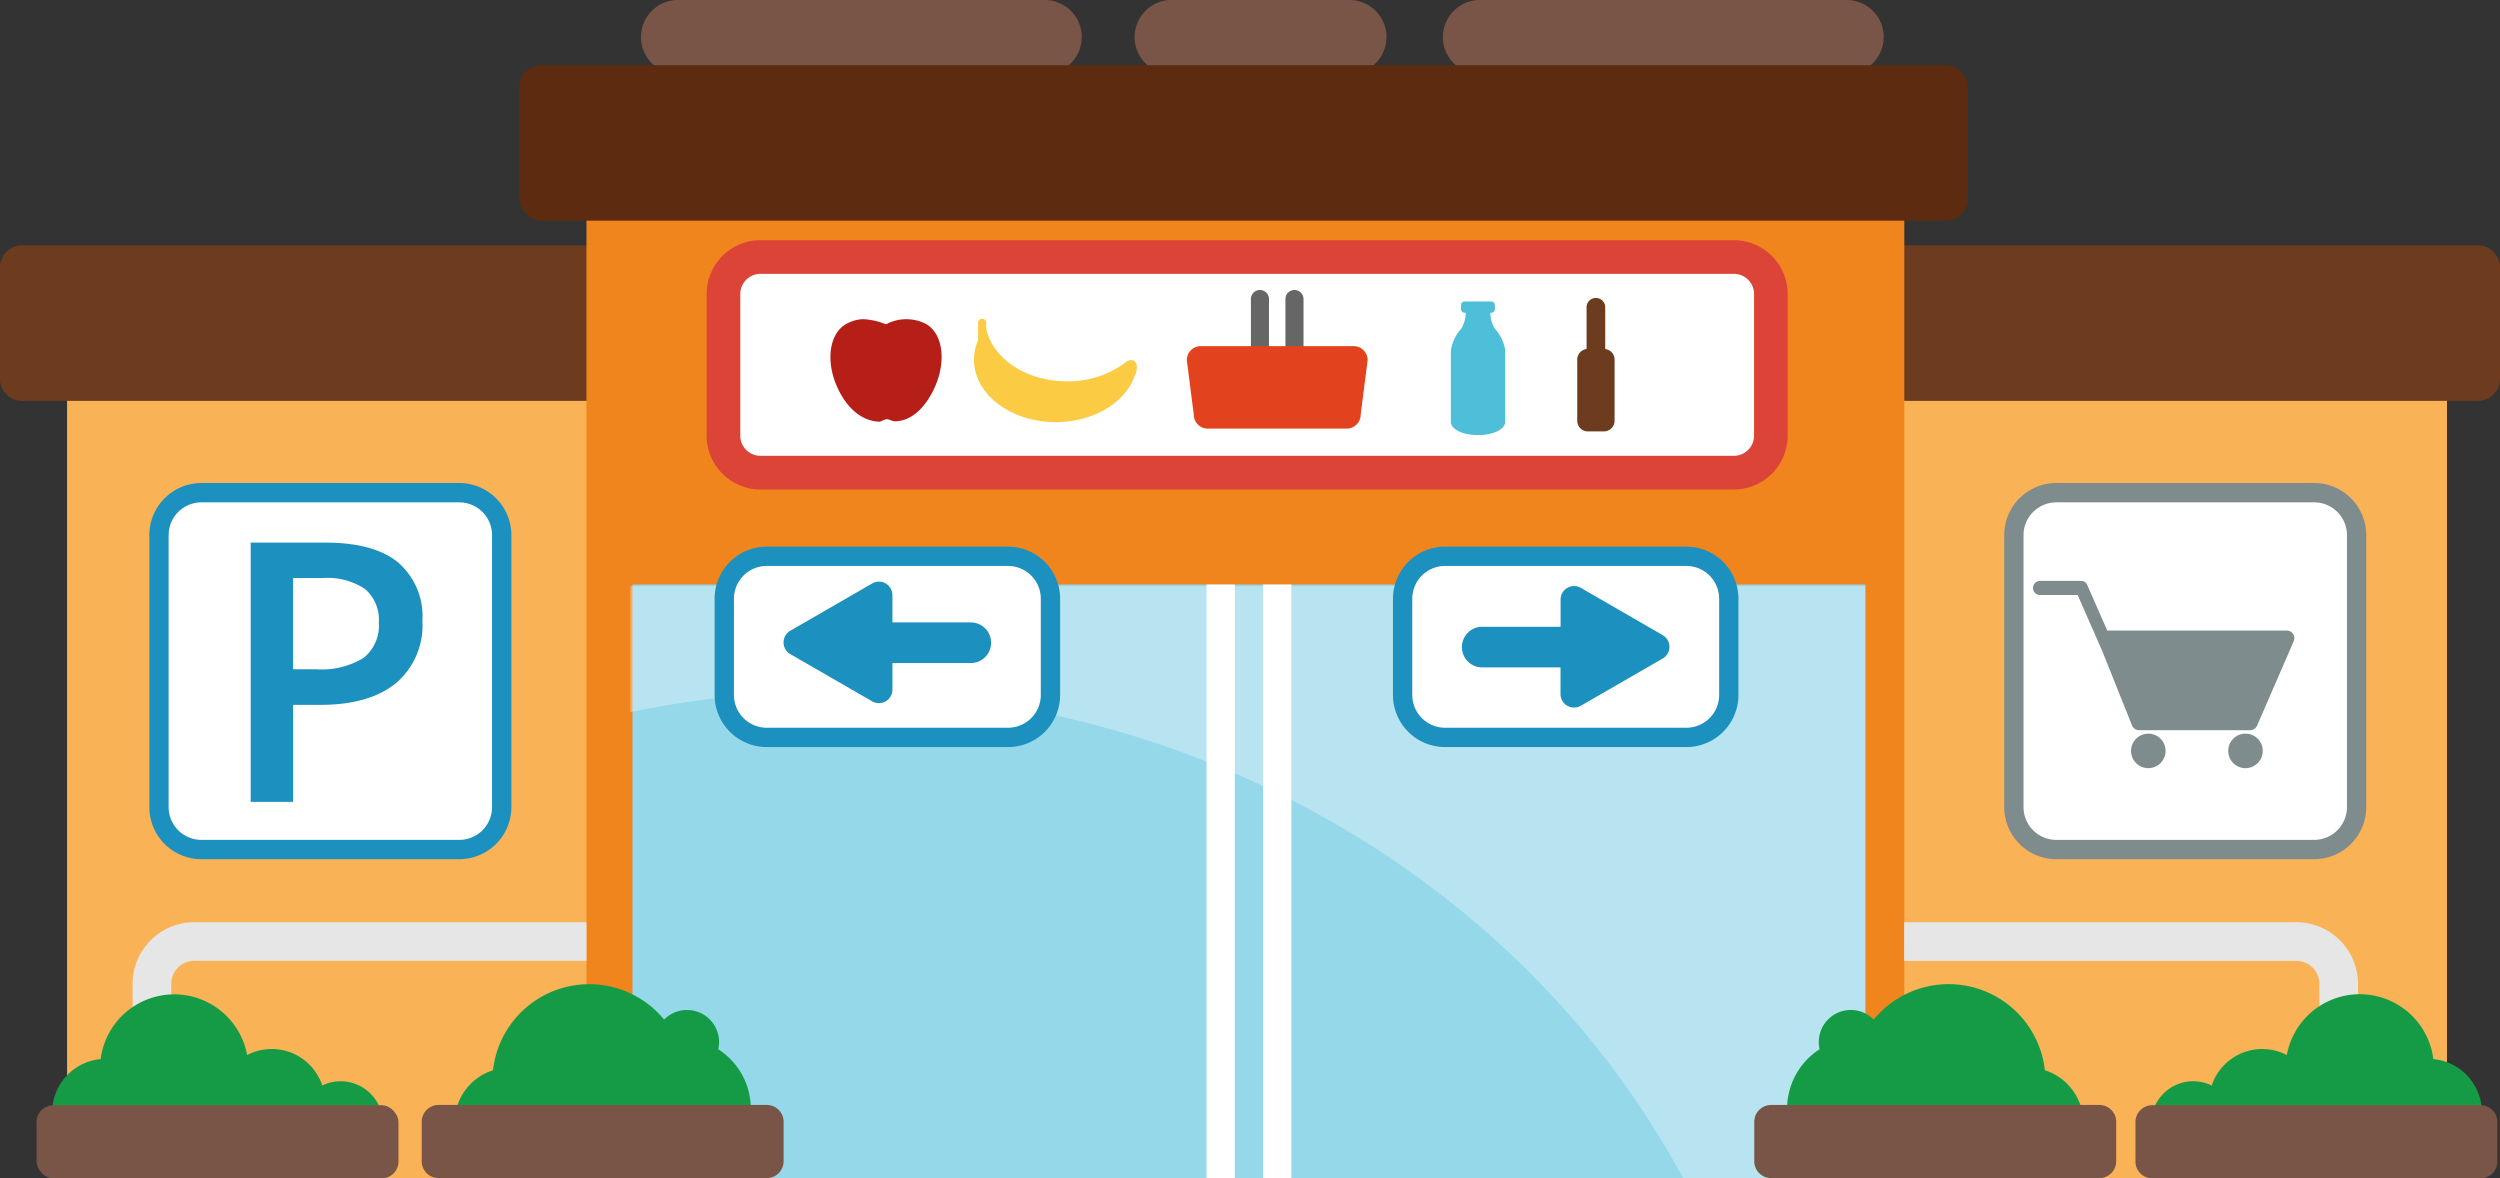 <svg id="그룹_56" data-name="그룹 56" xmlns="http://www.w3.org/2000/svg" xmlns:xlink="http://www.w3.org/1999/xlink" width="222.489" height="104.87" viewBox="0 0 222.489 104.87">
  <rect x="0" y="0" width="222.489" height="104.87" fill="#333333" stroke="none"/>
  <defs>
    <clipPath id="clip-path">
      <rect id="사각형_3532" data-name="사각형 3532" width="222.489" height="104.87" fill="none"/>
    </clipPath>
    <clipPath id="clip-path-2">
      <rect id="사각형_3531" data-name="사각형 3531" width="222.489" height="104.869" fill="none"/>
    </clipPath>
    <clipPath id="clip-path-3">
      <rect id="사각형_3526" data-name="사각형 3526" width="109.914" height="52.681" fill="none"/>
    </clipPath>
  </defs>
  <g id="그룹_55" data-name="그룹 55" clip-path="url(#clip-path)">
    <rect id="사각형_3512" data-name="사각형 3512" width="79.236" height="74.518" transform="translate(5.97 30.329)" fill="#f9b256"/>
    <rect id="사각형_3513" data-name="사각형 3513" width="79.238" height="74.518" transform="translate(138.533 30.329)" fill="#f9b256"/>
    <g id="그룹_54" data-name="그룹 54" transform="translate(0 0.001)">
      <g id="그룹_53" data-name="그룹 53" clip-path="url(#clip-path-2)">
        <path id="사각형_3514" data-name="사각형 3514" d="M1.965,0H126.952a1.965,1.965,0,0,1,1.965,1.965v9.906a1.965,1.965,0,0,1-1.965,1.965H1.966A1.966,1.966,0,0,1,0,11.87V1.965A1.965,1.965,0,0,1,1.965,0Z" transform="translate(0 21.836)" fill="#6d3c1f"/>
        <path id="사각형_3515" data-name="사각형 3515" d="M1.965,0H126.951a1.966,1.966,0,0,1,1.966,1.966v9.905a1.965,1.965,0,0,1-1.965,1.965H1.965A1.965,1.965,0,0,1,0,11.871V1.965A1.965,1.965,0,0,1,1.965,0Z" transform="translate(93.572 21.836)" fill="#6d3c1f"/>
        <rect id="사각형_3516" data-name="사각형 3516" width="117.282" height="92.131" transform="translate(52.193 12.717)" fill="#f0851d"/>
        <rect id="사각형_3517" data-name="사각형 3517" width="109.725" height="52.818" transform="translate(56.286 52.023)" fill="#95d8e9"/>
        <rect id="사각형_3518" data-name="사각형 3518" width="2.518" height="52.825" transform="translate(107.375 52.021)" fill="#fff"/>
        <rect id="사각형_3519" data-name="사각형 3519" width="2.516" height="52.825" transform="translate(112.408 52.021)" fill="#fff"/>
        <rect id="사각형_3520" data-name="사각형 3520" width="30.499" height="31.755" rx="1.965" transform="translate(14.149 43.849)" fill="#fff"/>
        <path id="패스_10741" data-name="패스 10741" d="M34.505,55.863H11.553a4.639,4.639,0,0,1-4.632-4.634V27.021a4.639,4.639,0,0,1,4.632-4.636H34.505a4.641,4.641,0,0,1,4.634,4.636V51.229a4.64,4.64,0,0,1-4.634,4.634M11.553,24.106a2.917,2.917,0,0,0-2.915,2.915V51.229a2.918,2.918,0,0,0,2.915,2.915H34.505a2.918,2.918,0,0,0,2.915-2.915V27.021a2.917,2.917,0,0,0-2.915-2.915Z" transform="translate(6.37 20.601)" fill="#1c90bf"/>
        <path id="패스_10742" data-name="패스 10742" d="M26.9,32.125a6.733,6.733,0,0,1-2.368,5.538q-2.365,1.924-6.74,1.924h-2.4v8.634H11.618V25.146h6.644q4.327,0,6.481,1.769a6.343,6.343,0,0,1,2.155,5.21M15.39,36.417H17.4a7.188,7.188,0,0,0,4.263-1.01,3.687,3.687,0,0,0,1.356-3.159A3.585,3.585,0,0,0,21.8,29.281a6,6,0,0,0-3.789-.979H15.39Z" transform="translate(10.693 23.143)" fill="#1c90bf"/>
        <rect id="사각형_3521" data-name="사각형 3521" width="30.501" height="31.755" rx="1.965" transform="translate(179.225 43.849)" fill="#fff"/>
        <path id="패스_10743" data-name="패스 10743" d="M120.468,55.863H97.514a4.639,4.639,0,0,1-4.632-4.634V27.021a4.639,4.639,0,0,1,4.632-4.636h22.954a4.639,4.639,0,0,1,4.632,4.636V51.229a4.639,4.639,0,0,1-4.632,4.634M97.514,24.106A2.918,2.918,0,0,0,94.6,27.021V51.229a2.92,2.92,0,0,0,2.915,2.915h22.954a2.92,2.92,0,0,0,2.915-2.915V27.021a2.918,2.918,0,0,0-2.915-2.915Z" transform="translate(85.485 20.601)" fill="#7f8c8d"/>
        <path id="패스_10744" data-name="패스 10744" d="M94.842,26.92h3.57c.015,0,.031.012.048.012a.563.563,0,0,1,.574.33l1.79,4.075h15.968a.681.681,0,0,1,.626.956l-3.255,7.5a.676.676,0,0,1-.624.415H103.66a.687.687,0,0,1-.634-.43l-2.306-5.765-.334-.835-2.195-5H94.842a.627.627,0,0,1,0-1.254" transform="translate(86.712 24.775)" fill="#7f8c8d"/>
        <path id="패스_10745" data-name="패스 10745" d="M104.8,34a1.536,1.536,0,1,1-1.536,1.534A1.539,1.539,0,0,1,104.8,34" transform="translate(95.038 31.29)" fill="#7f8c8d"/>
        <path id="패스_10746" data-name="패스 10746" d="M100.3,34a1.536,1.536,0,1,1-1.54,1.534A1.537,1.537,0,0,1,100.3,34" transform="translate(90.895 31.29)" fill="#7f8c8d"/>
        <path id="패스_10747" data-name="패스 10747" d="M9.585,65.514H6.144V48.229a5.5,5.5,0,0,1,5.492-5.492h34.9v3.439h-34.9a2.053,2.053,0,0,0-2.051,2.053Z" transform="translate(5.655 39.333)" fill="#e6e6e6"/>
        <path id="패스_10748" data-name="패스 10748" d="M128.638,65.514H125.2V48.229a2.055,2.055,0,0,0-2.051-2.053h-34.9V42.737h34.9a5.5,5.5,0,0,1,5.49,5.492Z" transform="translate(81.215 39.333)" fill="#e6e6e6"/>
        <path id="사각형_3522" data-name="사각형 3522" d="M1.713,0H91.5a1.714,1.714,0,0,1,1.714,1.714V17.476A1.714,1.714,0,0,1,91.5,19.19H1.714A1.714,1.714,0,0,1,0,17.476V1.713A1.713,1.713,0,0,1,1.713,0Z" transform="translate(64.384 22.873)" fill="#fff"/>
        <path id="패스_10749" data-name="패스 10749" d="M124.169,33.32H37.536a4.8,4.8,0,0,1-4.789-4.789V15.921a4.8,4.8,0,0,1,4.789-4.791h86.633a4.8,4.8,0,0,1,4.789,4.791V28.53a4.8,4.8,0,0,1-4.789,4.789M37.536,14.128a1.794,1.794,0,0,0-1.792,1.794V28.53a1.794,1.794,0,0,0,1.792,1.792h86.633a1.794,1.794,0,0,0,1.794-1.792V15.921a1.794,1.794,0,0,0-1.794-1.794Z" transform="translate(30.139 10.243)" fill="#dc4437"/>
        <path id="패스_10750" data-name="패스 10750" d="M47.432,56.7a6.289,6.289,0,0,1-1.888,4.5H22.3a4.853,4.853,0,0,1-1.237-3.247,4.92,4.92,0,0,1,3.424-4.682,8.621,8.621,0,0,1,15.23-4.509,2.854,2.854,0,0,1,4.891,2,2.873,2.873,0,0,1-.075.639,6.3,6.3,0,0,1,2.9,5.3" transform="translate(19.387 41.976)" fill="#159b45"/>
        <path id="사각형_3523" data-name="사각형 3523" d="M1.5,0H30.708a1.5,1.5,0,0,1,1.5,1.5v3.51a1.5,1.5,0,0,1-1.5,1.5H1.5A1.5,1.5,0,0,1,0,5.011V1.5A1.5,1.5,0,0,1,1.5,0Z" transform="translate(37.53 98.336)" fill="#795547"/>
        <path id="패스_10751" data-name="패스 10751" d="M28.084,53.813a3.727,3.727,0,0,0-1.628.38,4.728,4.728,0,0,0-6.685-2.71,6.6,6.6,0,0,0-13.037.357A4.768,4.768,0,1,0,11.3,58.993a6.589,6.589,0,0,0,6.351-1.358,4.728,4.728,0,0,0,7.173,1.817,3.766,3.766,0,1,0,3.263-5.638" transform="translate(2.223 42.413)" fill="#159b45"/>
        <rect id="사각형_3524" data-name="사각형 3524" width="32.21" height="6.512" rx="1.502" transform="translate(3.253 98.357)" fill="#795547"/>
        <path id="패스_10752" data-name="패스 10752" d="M103.46,53.813a3.736,3.736,0,0,1,1.625.38,4.744,4.744,0,0,1,4.5-3.249,4.694,4.694,0,0,1,2.185.54,6.6,6.6,0,0,1,13.041.357,4.768,4.768,0,1,1-4.565,7.151,6.643,6.643,0,0,1-1.984.3,6.57,6.57,0,0,1-4.369-1.661,4.728,4.728,0,0,1-7.173,1.817,3.766,3.766,0,1,1-3.259-5.638" transform="translate(91.747 42.413)" fill="#159b45"/>
        <path id="사각형_3525" data-name="사각형 3525" d="M1.5,0h29.21a1.5,1.5,0,0,1,1.5,1.5V5.01a1.5,1.5,0,0,1-1.5,1.5H1.5A1.5,1.5,0,0,1,0,5.008V1.5A1.5,1.5,0,0,1,1.5,0Z" transform="translate(190.046 98.357)" fill="#795547"/>
        <path id="패스_10753" data-name="패스 10753" d="M68.846,3.3a3.294,3.294,0,0,1-3.3,3.293H33.093a3.3,3.3,0,1,1,0-6.591H65.551a3.3,3.3,0,0,1,3.3,3.3" transform="translate(27.423 -0.001)" fill="#795547"/>
        <path id="패스_10754" data-name="패스 10754" d="M106.011,3.3a3.3,3.3,0,0,1-3.3,3.293H70.256a3.3,3.3,0,1,1,0-6.591h32.46a3.3,3.3,0,0,1,3.3,3.3" transform="translate(61.628 -0.001)" fill="#795547"/>
        <path id="패스_10755" data-name="패스 10755" d="M75.064,3.3a3.294,3.294,0,0,1-3.3,3.293H55.8A3.3,3.3,0,0,1,55.8,0H71.769a3.3,3.3,0,0,1,3.3,3.3" transform="translate(48.324 -0.001)" fill="#795547"/>
        <g id="그룹_52" data-name="그룹 52" transform="translate(56.097 52.16)" opacity="0.32">
          <g id="그룹_51" data-name="그룹 51">
            <g id="그룹_50" data-name="그룹 50" clip-path="url(#clip-path-3)">
              <path id="패스_10756" data-name="패스 10756" d="M139.126,27.162V79.843H122.9c-13.807-25.669-42.432-43.31-75.51-43.31A89.867,89.867,0,0,0,29.4,38.338a.65.65,0,0,0-.188.035V27.162Z" transform="translate(-29.212 -27.162)" fill="#fff"/>
            </g>
          </g>
        </g>
        <path id="패스_10757" data-name="패스 10757" d="M82.82,56.7a6.289,6.289,0,0,0,1.888,4.5h23.24a4.855,4.855,0,0,0,1.239-3.247,4.919,4.919,0,0,0-3.426-4.682A8.619,8.619,0,0,0,90.532,48.76a2.856,2.856,0,0,0-4.893,2,2.99,2.99,0,0,0,.075.639,6.3,6.3,0,0,0-2.894,5.3" transform="translate(76.224 41.976)" fill="#159b45"/>
        <path id="사각형_3527" data-name="사각형 3527" d="M1.5,0H30.708a1.5,1.5,0,0,1,1.5,1.5V5.011a1.5,1.5,0,0,1-1.5,1.5H1.5A1.5,1.5,0,0,1,0,5.011V1.5A1.5,1.5,0,0,1,1.5,0Z" transform="translate(156.123 98.336)" fill="#795547"/>
        <rect id="사각형_3528" data-name="사각형 3528" width="29.028" height="16.118" rx="1.965" transform="translate(124.827 49.504)" fill="#fff"/>
        <path id="패스_10758" data-name="패스 10758" d="M90.671,43.169H69.188a4.64,4.64,0,0,1-4.634-4.634V29.965a4.639,4.639,0,0,1,4.634-4.632H90.671A4.637,4.637,0,0,1,95.3,29.965v8.571a4.639,4.639,0,0,1-4.632,4.634M69.188,27.052a2.918,2.918,0,0,0-2.915,2.913v8.571a2.918,2.918,0,0,0,2.915,2.913H90.671a2.918,2.918,0,0,0,2.913-2.913V29.965a2.918,2.918,0,0,0-2.913-2.913Z" transform="translate(59.413 23.315)" fill="#1c90bf"/>
        <path id="패스_10759" data-name="패스 10759" d="M69.557,30.787h6.975V28.365a1.205,1.205,0,0,1,1.2-1.206,1.223,1.223,0,0,1,.6.161l7.28,4.206a1.2,1.2,0,0,1,0,2.087l-7.28,4.2a1.205,1.205,0,0,1-1.807-1.043V34.4H69.557a1.808,1.808,0,0,1,0-3.616" transform="translate(62.354 24.995)" fill="#1c90bf"/>
        <rect id="사각형_3529" data-name="사각형 3529" width="29.028" height="16.118" rx="1.965" transform="translate(64.458 49.504)" fill="#fff"/>
        <path id="패스_10760" data-name="패스 10760" d="M59.233,43.169H37.75a4.639,4.639,0,0,1-4.632-4.634V29.965a4.637,4.637,0,0,1,4.632-4.632H59.233a4.638,4.638,0,0,1,4.634,4.632v8.571a4.639,4.639,0,0,1-4.634,4.634M37.75,27.052a2.918,2.918,0,0,0-2.913,2.913v8.571a2.918,2.918,0,0,0,2.913,2.913H59.233a2.918,2.918,0,0,0,2.913-2.913V29.965a2.918,2.918,0,0,0-2.913-2.913Z" transform="translate(30.48 23.315)" fill="#1c90bf"/>
        <path id="패스_10761" data-name="패스 10761" d="M52.979,30.583H46V28.161a1.211,1.211,0,0,0-.6-1.045,1.2,1.2,0,0,0-1.2,0l-7.282,4.206a1.2,1.2,0,0,0,0,2.087l7.282,4.2A1.2,1.2,0,0,0,46,36.568V34.2h6.975a1.808,1.808,0,1,0,0-3.616" transform="translate(33.422 24.807)" fill="#1c90bf"/>
        <rect id="사각형_3530" data-name="사각형 3530" width="128.916" height="13.836" rx="1.965" transform="translate(46.221 5.802)" fill="#5d2c10"/>
        <path id="패스_10762" data-name="패스 10762" d="M72.073,18.305a3.791,3.791,0,0,0-.922-1.917,2.7,2.7,0,0,1-.4-1.411h.079a.321.321,0,0,0,.321-.319v-.367a.32.32,0,0,0-.321-.321H68.46a.32.32,0,0,0-.321.321v.367a.321.321,0,0,0,.321.319h.1a2.709,2.709,0,0,1-.4,1.411,3.8,3.8,0,0,0-.924,1.917l0,.015,0,.01v6.376c0,.559.9,1.154,2.412,1.156h.01c1.509,0,2.41-.6,2.41-1.156V18.33l0-.01,0-.015" transform="translate(61.886 12.858)" fill="#4dbfd9"/>
        <path id="패스_10763" data-name="패스 10763" d="M59.58,22.63a.8.8,0,1,1-1.609,0V14.244a.8.8,0,1,1,1.609,0Z" transform="translate(53.354 12.368)" fill="#666"/>
        <path id="패스_10764" data-name="패스 10764" d="M61.18,22.63a.8.8,0,1,1-1.609,0V14.244a.8.8,0,1,1,1.609,0Z" transform="translate(54.827 12.368)" fill="#666"/>
        <path id="패스_10765" data-name="패스 10765" d="M70.474,22.14a1.241,1.241,0,0,1-1.241,1.239H56.861a1.24,1.24,0,0,1-1.239-1.239L55,17.283a1.24,1.24,0,0,1,1.241-1.242H69.854a1.24,1.24,0,0,1,1.239,1.242Z" transform="translate(50.62 14.763)" fill="#e2421e"/>
        <path id="패스_10766" data-name="패스 10766" d="M47.682,21.039c-.808,1.665-1.97,2.786-3.409,2.842-.292.01-.509-.177-.784-.194a1.893,1.893,0,0,0-.461.171.6.6,0,0,1-.238.056c-1.488-.079-2.754-1.127-3.606-2.875-1.191-2.45-.824-5.081.818-5.882a3.517,3.517,0,0,1,.672-.263,2.846,2.846,0,0,1,.812-.1,6.109,6.109,0,0,1,1.867.424c.027.008.052.017.081.027a3.828,3.828,0,0,1,3.432-.092c1.642.8,2,3.432.816,5.882" transform="translate(35.42 13.615)" fill="#b51f18"/>
        <path id="패스_10767" data-name="패스 10767" d="M59.363,18.5a.653.653,0,0,0-.622.073,1.247,1.247,0,0,0-.138.1,8.5,8.5,0,0,1-5.193,1.663c-3.635,0-6.644-2.036-7.182-4.7v-.505a.363.363,0,0,0-.726,0v1.41a.316.316,0,0,0,.019.1,4.363,4.363,0,0,0-.384,1.759c0,3.074,3.253,5.569,7.278,5.569,3.374,0,6.216-1.755,7.038-4.14a.08.08,0,0,0,.019-.038,1.488,1.488,0,0,0,.156-.613.7.7,0,0,0-.265-.676" transform="translate(41.542 13.598)" fill="#fbcb43"/>
        <path id="패스_10768" data-name="패스 10768" d="M76.418,17.115v5.45a.952.952,0,0,1-.949.947H74.041a.95.95,0,0,1-.947-.947v-5.45a.944.944,0,0,1,.826-.933.438.438,0,0,1,.121-.012h1.429a.425.425,0,0,1,.119.012.945.945,0,0,1,.83.933" transform="translate(67.273 14.881)" fill="#6d3c1f"/>
        <path id="패스_10769" data-name="패스 10769" d="M75.188,19.988a.831.831,0,0,1-1.661,0V14.655a.831.831,0,1,1,1.661,0Z" transform="translate(67.671 12.72)" fill="#6d3c1f"/>
      </g>
    </g>
  </g>
</svg>
